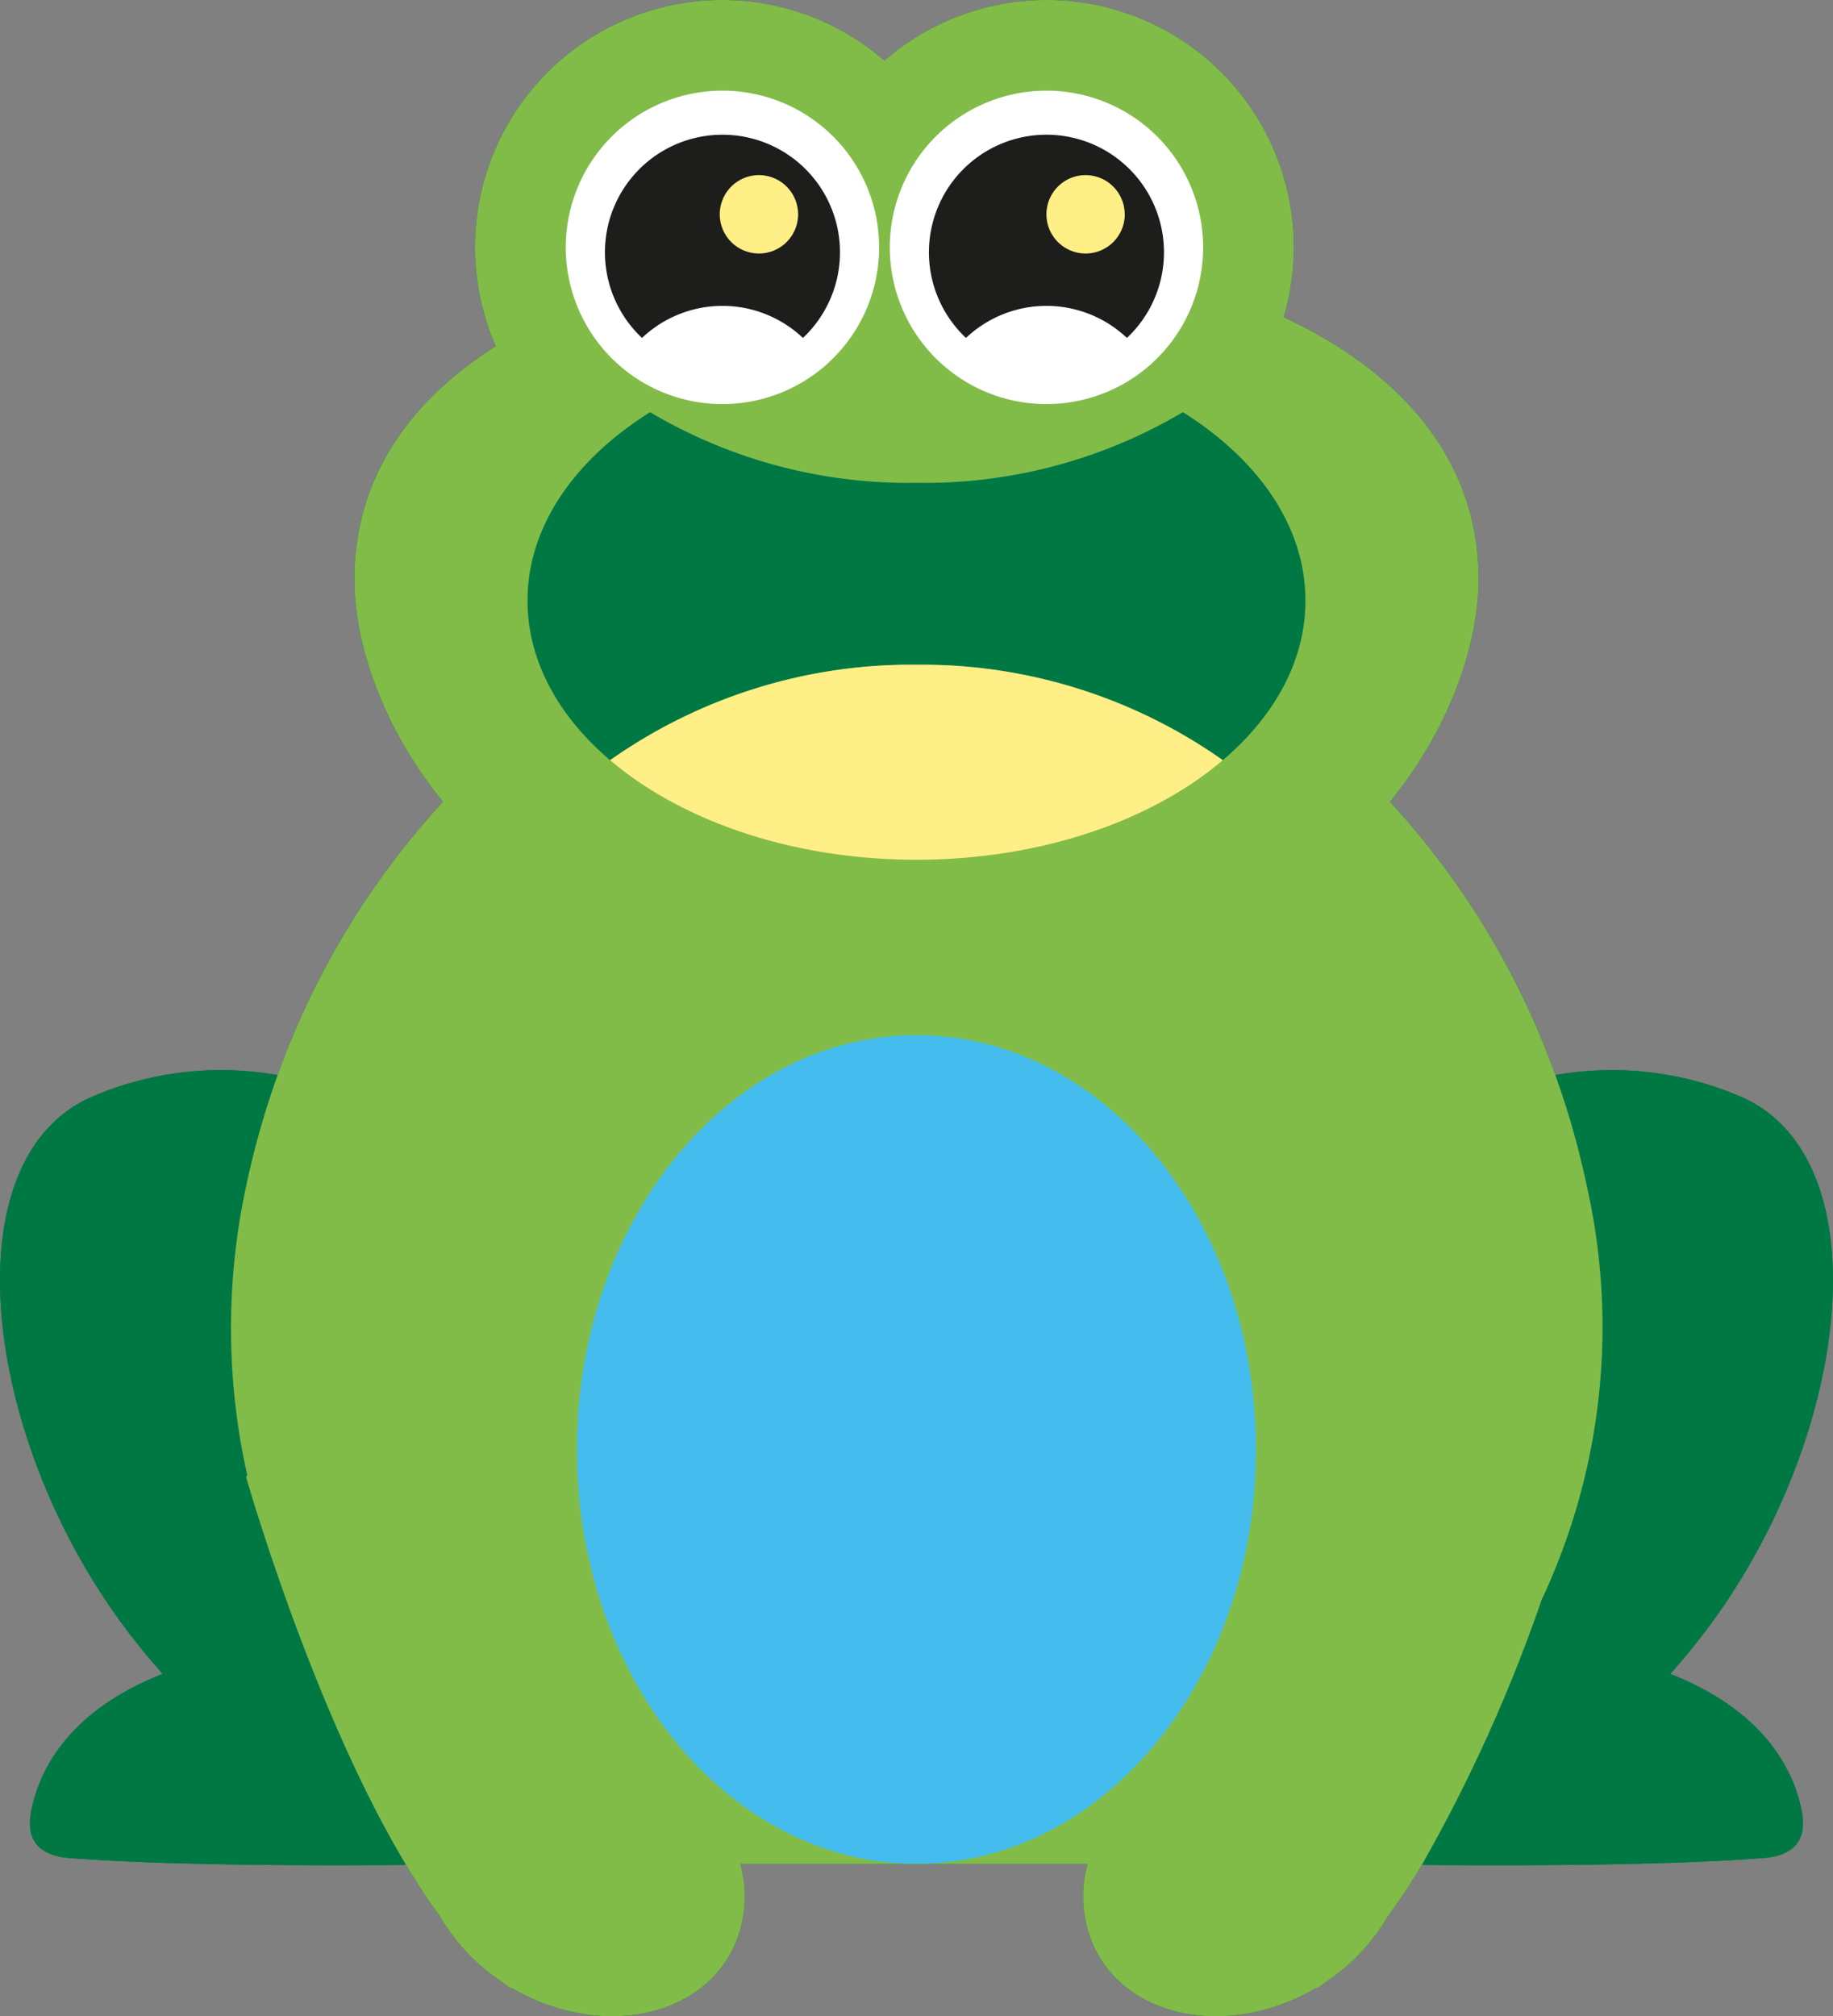 <svg xmlns="http://www.w3.org/2000/svg" xmlns:xlink="http://www.w3.org/1999/xlink" width="123.418" height="135.722" viewBox="0 0 123.418 135.722">
  <rect x="0" y="0" width="123.418" height="135.722" fill="#808080" stroke="none"/>
  <defs>
    <clipPath id="clip-path">
      <rect id="Rectangle_249" data-name="Rectangle 249" width="123.418" height="135.722" fill="none"/>
    </clipPath>
  </defs>
  <g id="Group_1377" data-name="Group 1377" transform="translate(0 0)">
    <g id="Group_1304" data-name="Group 1304" transform="translate(0 0)" clip-path="url(#clip-path)">
      <path id="Path_1460" data-name="Path 1460" d="M16.646,55.029a45.348,45.348,0,0,1-.06-19.5,55.871,55.871,0,0,1,2.109-7.42A21.929,21.929,0,0,0,6.3,29.525c-9.56,4-7.661,22.367,1.8,35.363a45.028,45.028,0,0,0,2.855,3.535C6.339,70.222,3,73.293,2.111,77.593c-.332,1.631.132,2.957,2.373,3.208,5.387.433,14.036.558,22.862.482-6.375-10.61-10.774-26.109-10.774-26.109Z" transform="translate(0 44.26)" fill="#007844"/>
      <path id="Path_1461" data-name="Path 1461" d="M53.646,68.422c.991-1.11,1.948-2.287,2.855-3.535,9.461-13,11.357-31.364,1.795-35.363A21.921,21.921,0,0,0,45.9,28.111a56.264,56.264,0,0,1,2.109,7.42,43.162,43.162,0,0,1-3.029,27.886A105.687,105.687,0,0,1,36.91,81.281c8.942.083,17.745-.041,23.2-.48,2.243-.252,2.708-1.577,2.373-3.208-.882-4.3-4.225-7.368-8.839-9.171" transform="translate(58.817 44.26)" fill="#007844"/>
      <path id="Path_1462" data-name="Path 1462" d="M97.272,79.792a56.228,56.228,0,0,0-2.109-7.417,54.115,54.115,0,0,0-11.137-18.4c4.168-5.12,5.965-10.768,5.965-14.985,0-7.941-5.088-13.883-13.121-17.636A16.639,16.639,0,0,0,49.992,4.087,16.64,16.64,0,0,0,23.826,23.311c-5.918,3.74-9.518,9-9.518,15.68,0,4.22,1.8,9.866,5.963,14.985a54.164,54.164,0,0,0-11.134,18.4,56.378,56.378,0,0,0-2.109,7.42,45.348,45.348,0,0,0,.06,19.5l-.07.145s4.4,15.5,10.771,26.109c.739,1.229,1.5,2.4,2.287,3.462a13.163,13.163,0,0,0,4,4.285c.257.2.516.392.775.565l.029-.057c.044.026.086.054.13.08,5.483,3.167,12,2.15,14.55-2.269a8.139,8.139,0,0,0,.729-6.141H63.668a8.14,8.14,0,0,0,.731,6.141c2.552,4.419,9.064,5.436,14.55,2.269.044-.026.086-.054.127-.08l.029.057c.262-.174.521-.366.778-.565a13.182,13.182,0,0,0,3.994-4.285c.788-1.066,1.554-2.233,2.293-3.465a105.8,105.8,0,0,0,8.076-17.864,43.16,43.16,0,0,0,3.027-27.886" transform="translate(9.558 -0.001)" fill="#007844"/>
      <path id="Path_1463" data-name="Path 1463" d="M16.646,55.029a45.348,45.348,0,0,1-.06-19.5,55.871,55.871,0,0,1,2.109-7.42A21.929,21.929,0,0,0,6.3,29.525c-9.56,4-7.661,22.367,1.8,35.363a45.028,45.028,0,0,0,2.855,3.535C6.339,70.222,3,73.293,2.111,77.593c-.332,1.631.132,2.957,2.373,3.208,5.387.433,14.036.558,22.862.482-6.375-10.61-10.774-26.109-10.774-26.109Z" transform="translate(0 44.26)" fill="#007844"/>
      <path id="Path_1464" data-name="Path 1464" d="M53.646,68.422c.991-1.11,1.948-2.287,2.855-3.535,9.461-13,11.357-31.364,1.795-35.363A21.921,21.921,0,0,0,45.9,28.111a56.264,56.264,0,0,1,2.109,7.42,43.162,43.162,0,0,1-3.029,27.886A105.687,105.687,0,0,1,36.91,81.281c8.942.083,17.745-.041,23.2-.48,2.243-.252,2.708-1.577,2.373-3.208-.882-4.3-4.225-7.368-8.839-9.171" transform="translate(58.817 44.26)" fill="#007844"/>
      <path id="Path_1465" data-name="Path 1465" d="M97.272,79.792a56.228,56.228,0,0,0-2.109-7.417,54.115,54.115,0,0,0-11.137-18.4c4.168-5.12,5.965-10.768,5.965-14.985,0-7.941-5.088-13.883-13.121-17.636A16.639,16.639,0,0,0,49.992,4.087,16.64,16.64,0,0,0,23.826,23.311c-5.918,3.74-9.518,9-9.518,15.68,0,4.22,1.8,9.866,5.963,14.985a54.164,54.164,0,0,0-11.134,18.4,56.378,56.378,0,0,0-2.109,7.42,45.348,45.348,0,0,0,.06,19.5l-.07.145s4.4,15.5,10.771,26.109c.739,1.229,1.5,2.4,2.287,3.462a13.163,13.163,0,0,0,4,4.285c.257.2.516.392.775.565l.029-.057c.044.026.086.054.13.08,5.483,3.167,12,2.15,14.55-2.269a8.139,8.139,0,0,0,.729-6.141H63.668a8.14,8.14,0,0,0,.731,6.141c2.552,4.419,9.064,5.436,14.55,2.269.044-.026.086-.054.127-.08l.029.057c.262-.174.521-.366.778-.565a13.182,13.182,0,0,0,3.994-4.285c.788-1.066,1.554-2.233,2.293-3.465a105.8,105.8,0,0,0,8.076-17.864,43.16,43.16,0,0,0,3.027-27.886" transform="translate(9.558 -0.001)" fill="#82bc48"/>
      <path id="Path_1466" data-name="Path 1466" d="M35.786,12.9A10.549,10.549,0,1,1,25.238,2.354,10.548,10.548,0,0,1,35.786,12.9" transform="translate(23.406 3.75)" fill="#fff"/>
      <path id="Path_1467" data-name="Path 1467" d="M44.2,12.9A10.549,10.549,0,1,1,33.649,2.354,10.548,10.548,0,0,1,44.2,12.9" transform="translate(36.809 3.75)" fill="#fff"/>
      <path id="Path_1468" data-name="Path 1468" d="M29.036,17.168a7.913,7.913,0,1,0-10.836,0,7.881,7.881,0,0,1,10.836,0" transform="translate(25.026 5.581)" fill="#1d1d1b"/>
      <path id="Path_1469" data-name="Path 1469" d="M37.447,17.168a7.913,7.913,0,1,0-10.836,0,7.881,7.881,0,0,1,10.836,0" transform="translate(38.43 5.581)" fill="#1d1d1b"/>
      <path id="Path_1470" data-name="Path 1470" d="M23.961,7.184a2.638,2.638,0,1,1-2.638-2.638,2.638,2.638,0,0,1,2.638,2.638" transform="translate(29.777 7.243)" fill="#ffef86"/>
      <path id="Path_1471" data-name="Path 1471" d="M32.442,7.184A2.638,2.638,0,1,1,29.8,4.546a2.638,2.638,0,0,1,2.638,2.638" transform="translate(43.291 7.243)" fill="#ffef86"/>
      <path id="Path_1472" data-name="Path 1472" d="M60.511,34.128c3.483-2.962,5.563-6.689,5.563-10.742,0-5.006-3.182-9.508-8.253-12.688a34.072,34.072,0,0,1-17.937,4.757A34.065,34.065,0,0,1,21.948,10.7c-5.07,3.18-8.253,7.682-8.253,12.688,0,4.054,2.083,7.781,5.563,10.742A35.192,35.192,0,0,1,39.884,27.7a35.192,35.192,0,0,1,20.626,6.427" transform="translate(21.823 17.046)" fill="#007844"/>
      <path id="Path_1473" data-name="Path 1473" d="M57.093,23.681a35.192,35.192,0,0,0-20.626-6.427A35.192,35.192,0,0,0,15.84,23.681c4.8,4.077,12.249,6.7,20.626,6.7s15.833-2.625,20.626-6.7" transform="translate(25.241 27.493)" fill="#ffef86"/>
      <path id="Path_1474" data-name="Path 1474" d="M60.706,54.761c0,15.406-10.237,27.893-22.865,27.893S14.977,70.167,14.977,54.761,25.214,26.868,37.842,26.868,60.706,39.356,60.706,54.761" transform="translate(23.866 42.814)" fill="#44bdee"/>
    </g>
  </g>
</svg>
